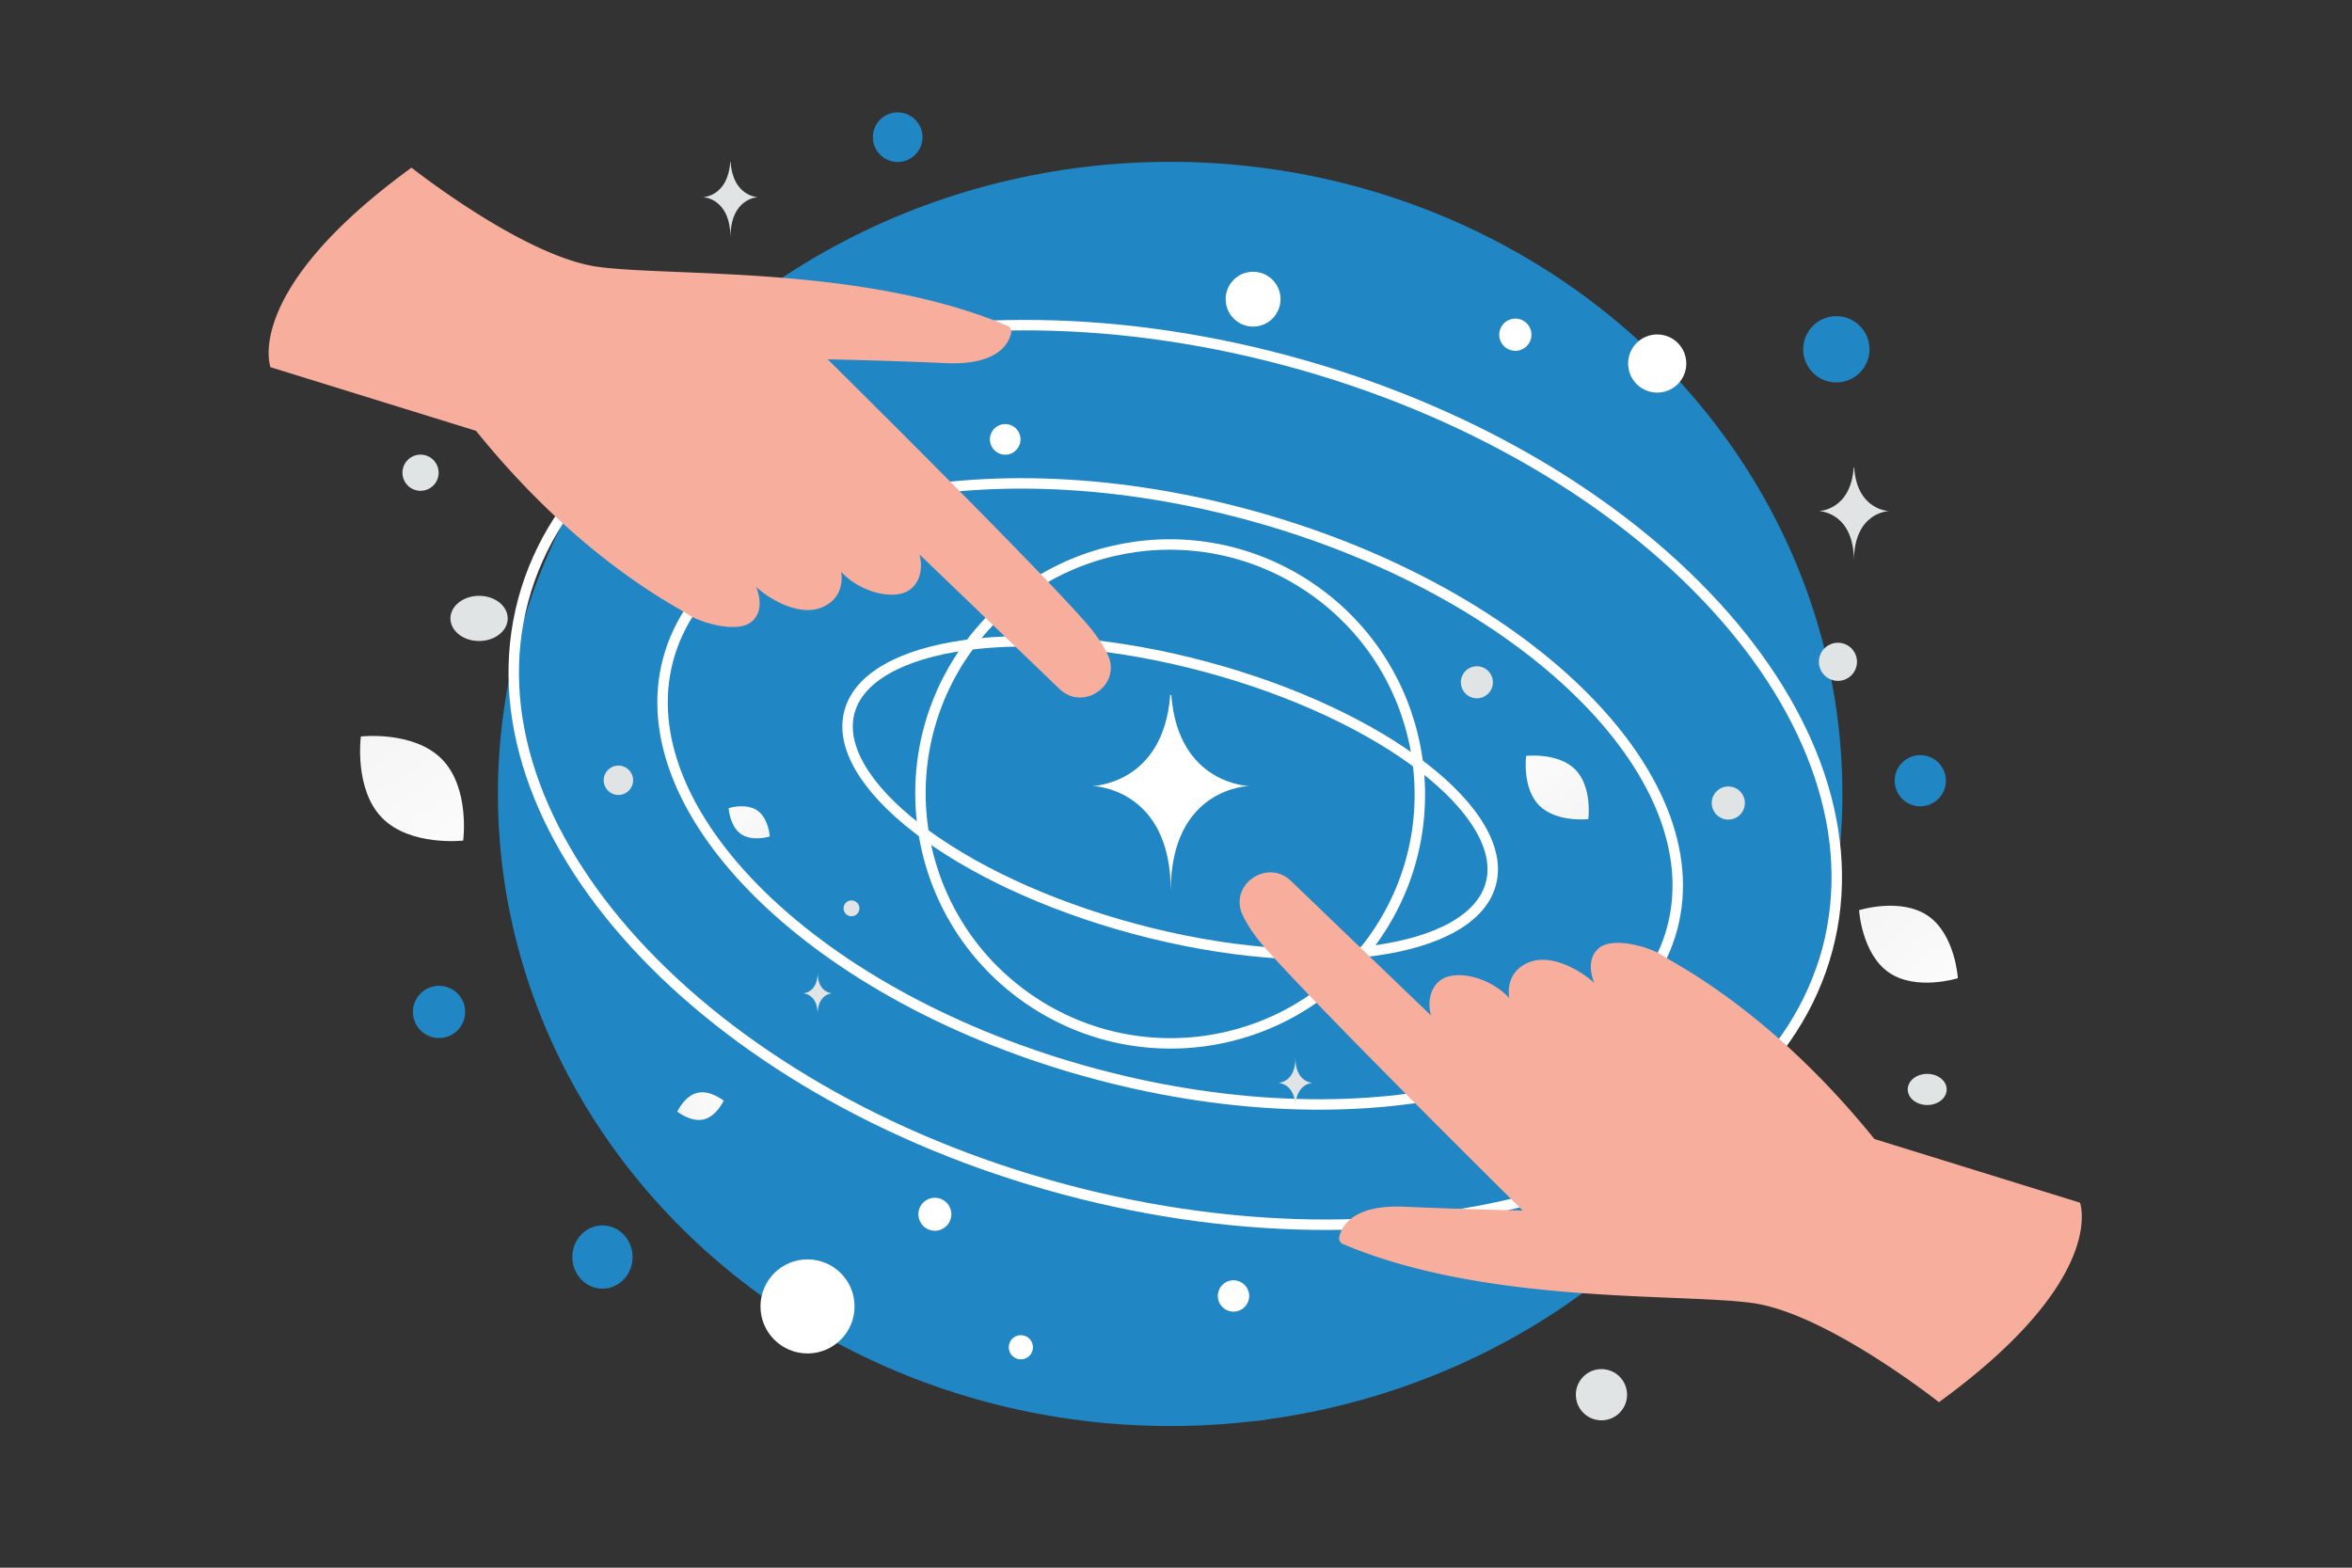 <svg width="900" height="600" viewBox="0 0 900 600" fill="none" xmlns="http://www.w3.org/2000/svg"><rect x="0" y="0" width="900" height="600" fill="#333333" stroke="none"/><path fill="transparent" d="M0 0h900v600H0z"/><ellipse cx="447.764" cy="303.862" rx="257.236" ry="241.925" fill="#2086c4"/><path d="M570.48 338.241c-1.749 6.528-6.617 12.074-14.291 16.447-7.683 4.379-18.044 7.495-30.431 9.169-24.764 3.346-57.217.874-91.446-8.298-34.229-9.171-63.57-23.257-83.343-38.537-9.89-7.643-17.305-15.522-21.77-23.155-4.46-7.625-5.902-14.862-4.153-21.39 1.749-6.527 6.617-12.073 14.291-16.447 7.684-4.378 18.045-7.495 30.431-9.168 24.764-3.347 57.217-.874 91.446 8.298 34.229 9.171 63.571 23.256 83.344 38.536 9.89 7.643 17.305 15.522 21.769 23.156 4.46 7.625 5.902 14.862 4.153 21.389z" stroke="#fff" stroke-width="4"/><path d="M639.855 355.333c-7.8 29.11-35.977 50.229-76.057 60.477-40.01 10.23-91.433 9.475-144.743-4.81-53.309-14.284-98.221-39.341-127.755-68.206-29.586-28.914-43.429-61.293-35.629-90.403 7.8-29.111 35.977-50.23 76.057-60.478 40.01-10.23 91.433-9.474 144.743 4.81 53.309 14.284 98.221 39.342 127.755 68.206 29.586 28.915 43.429 61.293 35.629 90.404z" stroke="#fff" stroke-width="4"/><path d="M699.228 363.447c-11.641 43.446-49.838 75.661-102.735 92.397-52.872 16.729-120.154 17.877-189.277-.644-69.123-18.521-126.817-53.157-164.241-94.08-37.442-40.943-54.414-87.941-42.773-131.386 11.641-43.446 49.838-75.661 102.735-92.397 52.872-16.729 120.155-17.877 189.277.644 69.123 18.522 126.817 53.158 164.241 94.081 37.442 40.943 54.415 87.94 42.773 131.385z" stroke="#fff" stroke-width="4"/><path d="M501.553 225.083c43.612 29.779 54.875 89.189 25.17 132.694-29.706 43.504-89.139 54.642-132.752 24.863-43.612-29.779-54.875-89.189-25.17-132.694 29.706-43.505 89.14-54.642 132.752-24.863z" stroke="#fff" stroke-width="4"/><path d="M741.935 536.662s-42.986-34.046-71.313-37.949c-28.027-3.861-101.908.665-156.73-22.574a2.39 2.39 0 0 1-1.422-2.697c.871-3.969 4.984-12.419 24.749-11.599 25.727 1.111 45.445 1.451 45.445 1.451s-79.032-78.119-98.874-100.88c-3.919-4.491-6.568-8.543-8.296-12.226-5.382-11.488 9.382-21.807 18.528-13.01l53.536 51.456s-2.532-8.065 3.123-13.069c5.36-4.721 18.936-2.119 26.863 6.429 0 0-2.079-9.294 6.858-13.413 8.936-4.118 20.677 2.998 25.659 7.615 0 0-3.906-8.435 1.674-13.255 5.58-4.821 20.376-.124 24.345 2.712 3.969 2.836 41.023 20.574 81.17 70.281l78.659 24.364s11.009 29.109-53.974 76.364zM157.467 64.17s42.987 34.046 71.313 37.95c28.027 3.86 101.908-.666 156.73 22.573a2.389 2.389 0 0 1 1.422 2.698c-.87 3.969-4.984 12.419-24.749 11.598-25.726-1.111-45.445-1.451-45.445-1.451s79.032 78.12 98.874 100.88c3.919 4.492 6.569 8.544 8.296 12.227 5.383 11.488-9.381 21.806-18.528 13.01l-53.535-51.456s2.531 8.065-3.123 13.069c-5.36 4.72-18.936 2.118-26.864-6.43 0 0 2.079 9.295-6.857 13.413-8.937 4.119-20.678-2.997-25.659-7.615 0 0 3.906 8.436-1.674 13.256s-20.376.123-24.346-2.713c-3.969-2.836-41.022-20.574-81.169-70.281l-78.66-24.364s-11.01-29.109 53.974-76.363z" fill="#F8AE9D"/><path d="M447.777 266h.436C450.795 300.295 478 300.823 478 300.823s-30 .549-30 40.177c0-39.628-30-40.177-30-40.177s27.195-.528 29.777-34.823z" fill="#fff"/><path d="M722.805 372.217c10.436 7.187 26.378 2.163 26.378 2.163s-.987-16.677-11.429-23.857c-10.436-7.188-26.371-2.171-26.371-2.171s.987 16.677 11.422 23.865z" fill="url(#a)"/><path d="M146.218 313.028c10.81 11.002 31.024 8.682 31.024 8.682s2.675-20.158-8.145-31.153c-10.81-11.002-31.014-8.689-31.014-8.689s-2.675 20.158 8.135 31.16z" fill="url(#b)"/><ellipse cx="480.139" cy="527.394" rx="17.139" ry="16.394" transform="rotate(180 480.139 527.394)" fill="#2086c4"/><circle cx="168" cy="387.298" r="10" transform="rotate(180 168 387.298)" fill="#2086c4"/><circle r="9.5" transform="matrix(-1 0 0 1 343.5 52.5)" fill="#2086c4"/><circle r="15.648" transform="matrix(-1 0 0 1 660.648 203.648)" fill="#2086c4"/><circle r="9.802" transform="matrix(-1 0 0 1 612.802 533.802)" fill="#E1E4E5"/><circle r="18" transform="matrix(-1 0 0 1 309 500)" fill="#fff"/><circle r="6" transform="matrix(-1 0 0 1 472 496)" fill="#fff"/><circle r="7.294" transform="matrix(-1 0 0 1 703.294 253.294)" fill="#E1E4E5"/><circle r="11.133" transform="matrix(-1 0 0 1 634.133 139.132)" fill="#fff"/><circle r="5.631" transform="matrix(0 1 1 0 236.631 298.631)" fill="#E1E4E5"/><circle r="6.922" transform="matrix(-1 0 0 1 160.922 180.922)" fill="#E1E4E5"/><ellipse rx="7.452" ry="5.961" transform="matrix(-1 0 0 1 737.452 416.961)" fill="#E1E4E5"/><circle r="10.5" transform="matrix(0 1 1 0 479.5 114.5)" fill="#fff"/><path d="M709.313 179h.195c1.154 16.356 13.318 16.607 13.318 16.607s-13.413.262-13.413 19.161c0-18.899-13.413-19.161-13.413-19.161s12.158-.251 13.313-16.607zM279.422 62h.152C280.478 75.26 290 75.465 290 75.465s-10.5.212-10.5 15.535c0-15.323-10.5-15.535-10.5-15.535s9.518-.204 10.422-13.465z" fill="#E1E4E5"/><path d="M266.834 418.247c4.905-1.162 10.092 2.998 10.092 2.998s-2.768 6.04-7.674 7.199c-4.905 1.162-10.09-2.994-10.09-2.994s2.768-6.041 7.672-7.203z" fill="url(#c)"/><path d="M289.798 310.199c-4.347-2.994-10.988-.901-10.988-.901s.411 6.947 4.761 9.938c4.347 2.994 10.985.904 10.985.904s-.411-6.947-4.758-9.941z" fill="url(#d)"/><path d="M602.826 294.572c-6.566-6.682-18.843-5.273-18.843-5.273s-1.625 12.243 4.947 18.921c6.565 6.683 18.837 5.278 18.837 5.278s1.625-12.243-4.941-18.926z" fill="url(#e)"/><ellipse cx="302.677" cy="271.283" rx="12.685" ry="12.109" fill="#2086c4"/><circle cx="702.685" cy="133.685" r="12.685" fill="#2086c4"/><ellipse rx="11.532" ry="12.109" transform="matrix(1 0 0 -1 230.532 481.109)" fill="#2086c4"/><circle r="9.802" transform="matrix(1 0 0 -1 734.802 298.802)" fill="#2086c4"/><circle r="5.862" transform="matrix(1 0 0 -1 384.652 168.167)" fill="#fff"/><circle r="6.166" transform="matrix(1 0 0 -1 579.85 128.108)" fill="#fff"/><circle r="3.038" transform="matrix(1 0 0 -1 325.825 347.651)" fill="#E1E4E5"/><circle r="4.637" transform="matrix(1 0 0 -1 390.637 515.637)" fill="#fff"/><circle r="6.132" transform="matrix(0 -1 -1 0 565.132 261.132)" fill="#E1E4E5"/><circle r="6.343" transform="matrix(1 0 0 -1 661.343 307.343)" fill="#E1E4E5"/><ellipse rx="10.956" ry="8.649" transform="matrix(1 0 0 -1 183.319 236.687)" fill="#E1E4E5"/><circle r="6.313" transform="scale(-1 1) rotate(-75 123.96 465.469)" fill="#fff"/><path d="M312.918 387.089h-.081c-.481-6.813-5.547-6.918-5.547-6.918s5.587-.109 5.587-7.981c0 7.872 5.587 7.981 5.587 7.981s-5.065.105-5.546 6.918zm182.833 35.641h-.096c-.564-8.151-6.507-8.277-6.507-8.277s6.554-.13 6.554-9.549c0 9.419 6.553 9.549 6.553 9.549s-5.94.126-6.504 8.277z" fill="#E1E4E5"/><defs><linearGradient id="a" x1="763.456" y1="395.801" x2="681.311" y2="309.181" gradientUnits="userSpaceOnUse"><stop stop-color="#fff"/><stop offset="1" stop-color="#EEE"/></linearGradient><linearGradient id="b" x1="189.347" y1="350.608" x2="111.199" y2="228.105" gradientUnits="userSpaceOnUse"><stop stop-color="#fff"/><stop offset="1" stop-color="#EEE"/></linearGradient><linearGradient id="c" x1="285.303" y1="415.358" x2="242.37" y2="435.641" gradientUnits="userSpaceOnUse"><stop stop-color="#fff"/><stop offset="1" stop-color="#EEE"/></linearGradient><linearGradient id="d" x1="272.865" y1="300.375" x2="307.083" y2="336.457" gradientUnits="userSpaceOnUse"><stop stop-color="#fff"/><stop offset="1" stop-color="#EEE"/></linearGradient><linearGradient id="e" x1="576.63" y1="271.747" x2="624.096" y2="346.153" gradientUnits="userSpaceOnUse"><stop stop-color="#fff"/><stop offset="1" stop-color="#EEE"/></linearGradient></defs></svg>